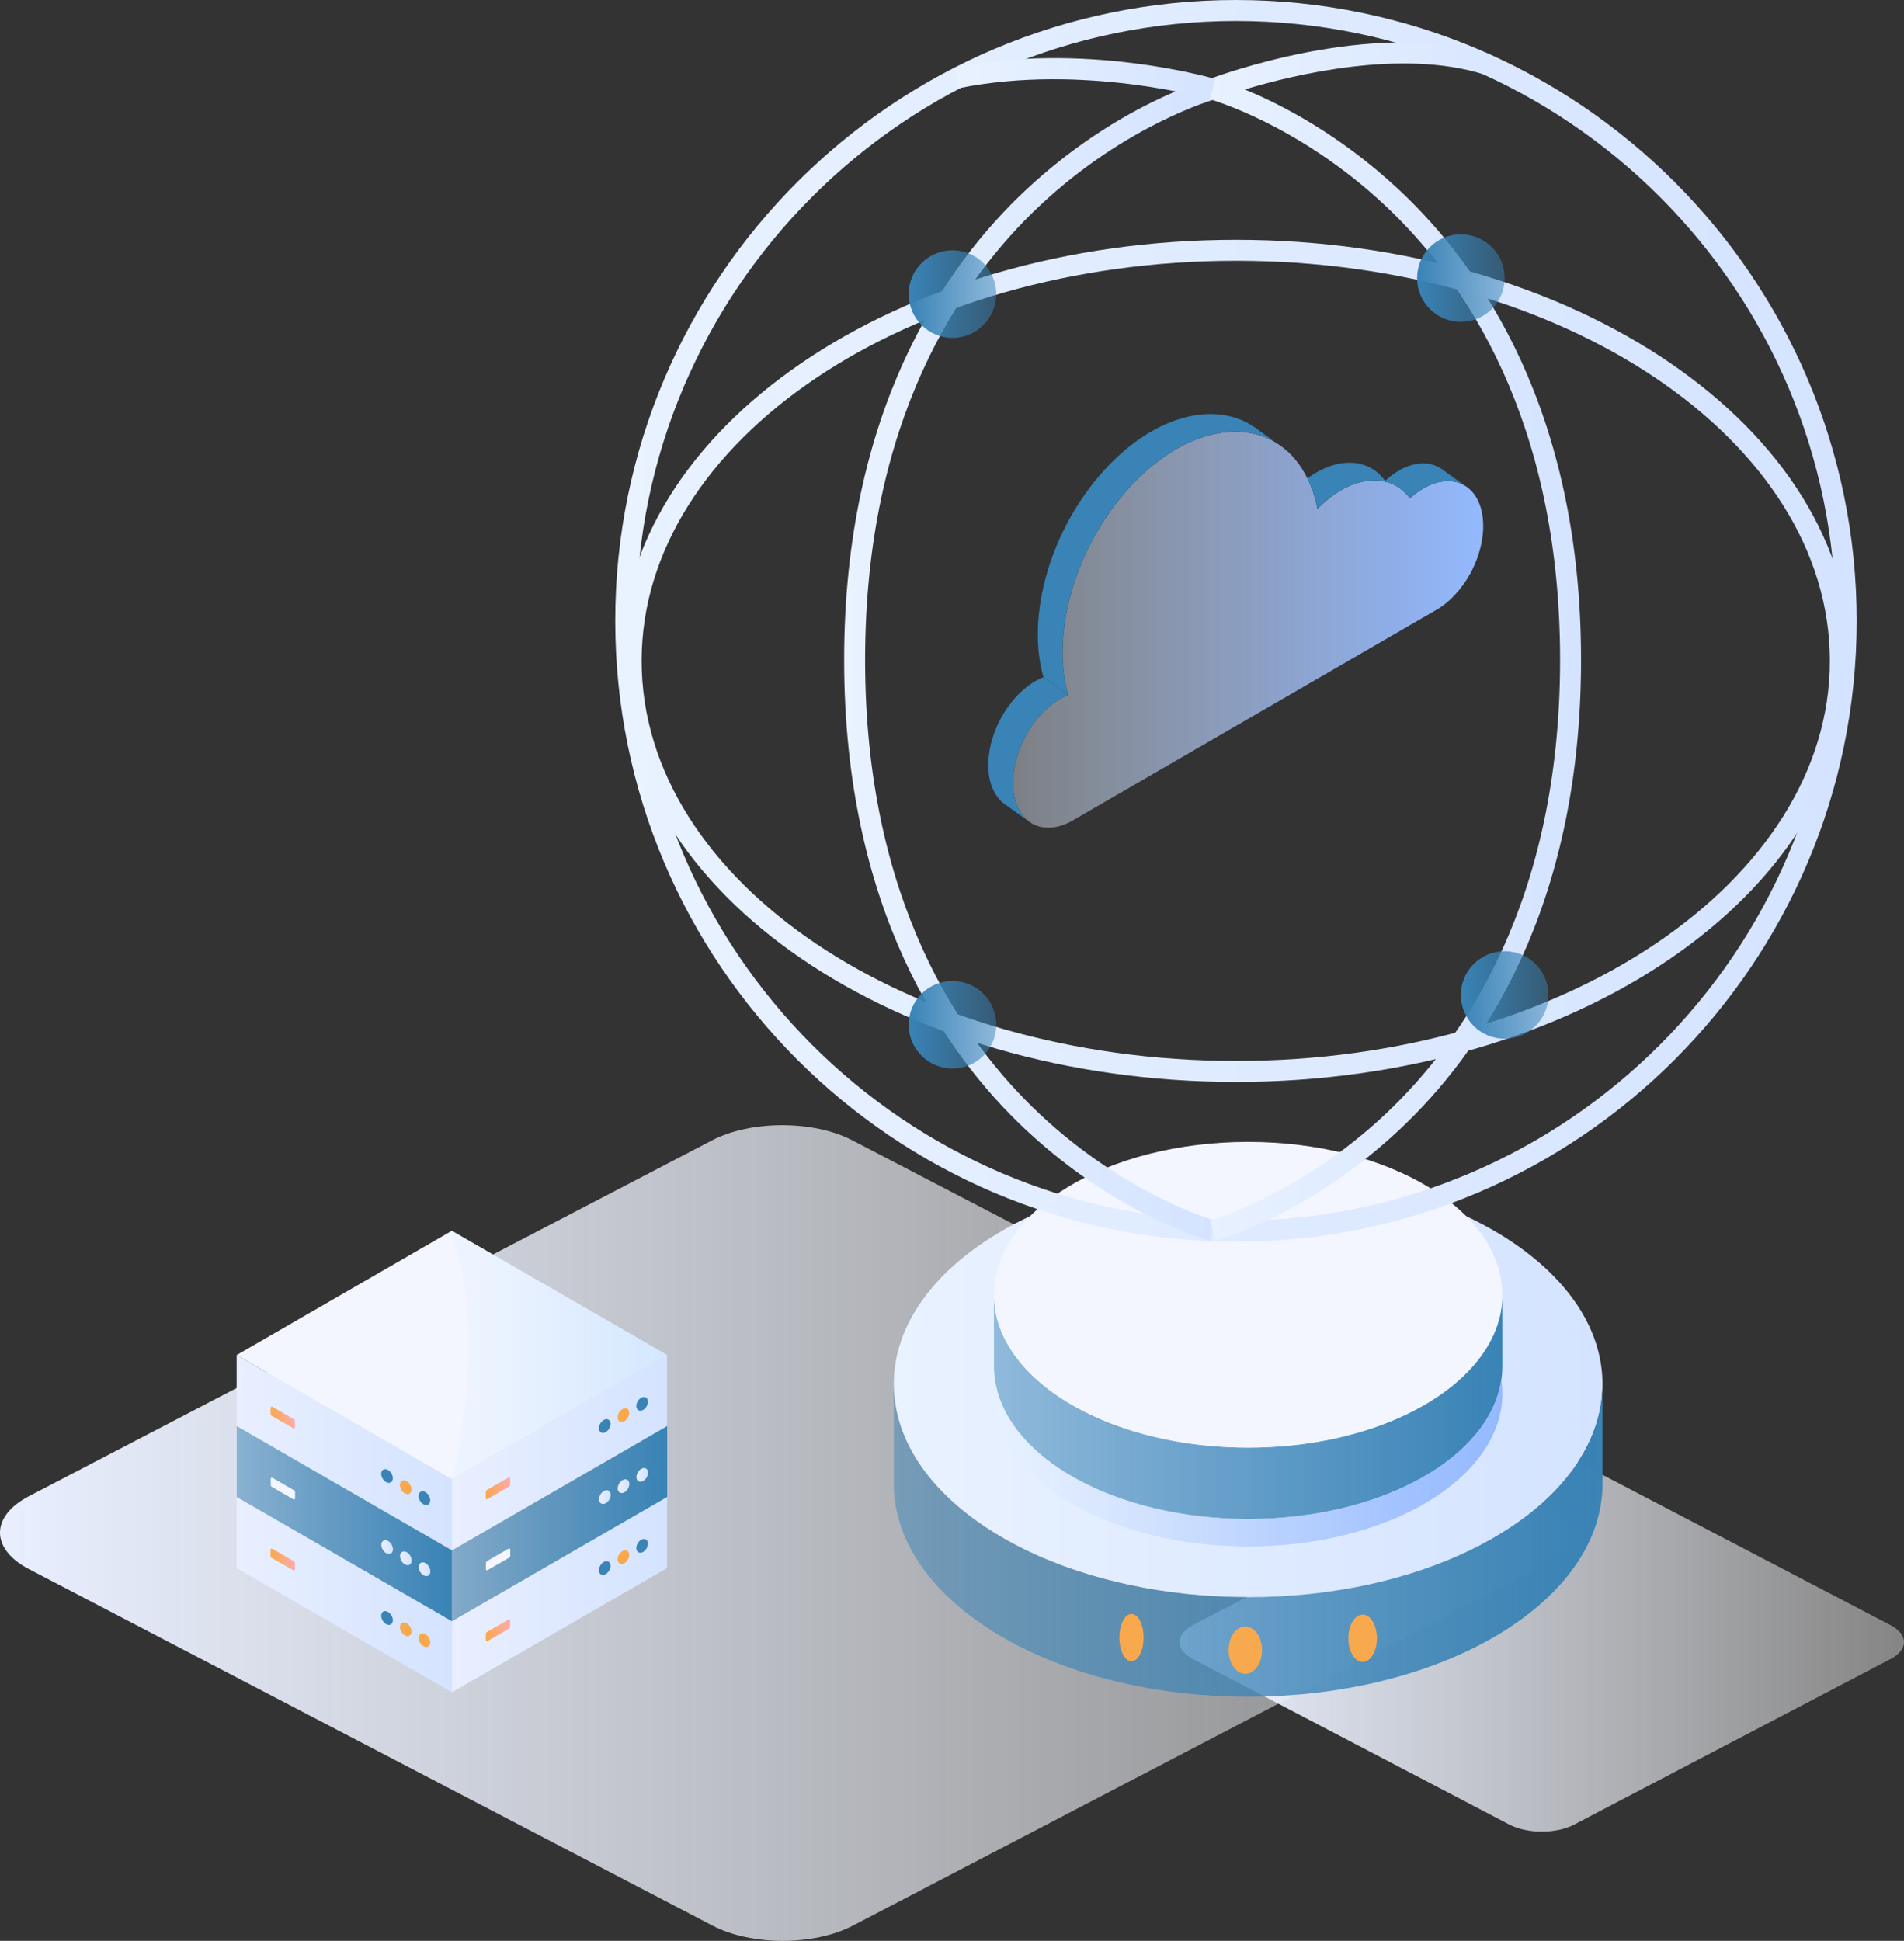 <svg width="523" height="533" viewBox="0 0 523 533" fill="none" xmlns="http://www.w3.org/2000/svg">
<rect x="0" y="0" width="523" height="533" fill="#333333" stroke="none"/>
<path d="M422.041 430.908L234.224 528.848C223.608 534.384 206.393 534.384 195.777 528.849L7.961 430.92C-2.655 425.383 -2.654 416.413 7.967 410.882L195.62 313.152C206.24 307.62 223.462 307.615 234.085 313.141L422.029 410.882C432.652 416.405 432.658 425.372 422.041 430.908Z" fill="url(#paint0_linear_17_192)"/>
<path d="M519.317 455.6L432.397 501.072C427.484 503.643 419.517 503.643 414.604 501.073L327.684 455.606C322.771 453.035 322.772 448.87 327.687 446.302L414.531 400.927C419.446 398.359 427.416 398.357 432.332 400.923L519.311 446.302C524.227 448.867 524.23 453.03 519.317 455.6Z" fill="url(#paint1_linear_17_192)"/>
<path d="M440.18 380.104C440.18 384.807 439.278 389.384 437.501 393.773C434.992 400.084 430.781 405.995 425.177 411.328C419.307 416.908 411.908 421.85 403.334 425.949C386.723 433.885 365.698 438.622 342.835 438.622C296.93 438.622 258.443 419.502 248.194 393.773C246.434 389.384 245.515 384.808 245.515 380.104C245.515 347.783 289.097 321.586 342.835 321.586C343.762 321.586 344.698 321.594 345.616 321.612C346.364 321.62 347.104 321.638 347.844 321.663C348.465 321.679 349.086 321.705 349.707 321.731C350.115 321.748 350.523 321.765 350.923 321.79C352.258 321.85 353.586 321.935 354.903 322.037C355.397 322.072 355.898 322.114 356.392 322.157C356.639 322.174 356.885 322.191 357.123 322.216C357.693 322.267 358.263 322.318 358.832 322.378C359.487 322.437 360.133 322.506 360.78 322.582C361.342 322.642 361.894 322.71 362.447 322.778C363.238 322.871 364.028 322.973 364.811 323.084C364.879 323.092 364.939 323.101 365.007 323.11C365.729 323.212 366.444 323.323 367.15 323.433C367.933 323.552 368.706 323.68 369.472 323.807C371.003 324.071 372.508 324.351 373.997 324.649C374.014 324.657 374.031 324.657 374.048 324.657C374.643 324.785 375.247 324.913 375.834 325.04C376.055 325.083 376.277 325.134 376.498 325.185C376.914 325.278 377.322 325.363 377.731 325.465C378.148 325.559 378.556 325.661 378.965 325.755C379.016 325.763 379.067 325.781 379.118 325.789C379.603 325.908 380.087 326.027 380.563 326.155C381.754 326.443 382.936 326.759 384.093 327.09C384.629 327.243 385.173 327.397 385.7 327.558C386.764 327.864 387.809 328.187 388.839 328.528C389.187 328.638 389.527 328.749 389.868 328.868C390.225 328.978 390.574 329.098 390.923 329.217C391.645 329.464 392.36 329.719 393.066 329.974C393.143 330 393.228 330.033 393.304 330.059C393.874 330.264 394.435 330.476 394.996 330.697C395.243 330.782 395.481 330.875 395.719 330.977C396.553 331.3 397.378 331.632 398.195 331.972C399.955 332.703 401.665 333.46 403.332 334.26C403.808 334.489 404.276 334.719 404.744 334.948C406.547 335.841 408.3 336.777 409.992 337.747C410.528 338.053 411.064 338.368 411.591 338.682C411.668 338.725 411.744 338.776 411.812 338.818C412.204 339.056 412.595 339.295 412.978 339.533C413.199 339.669 413.412 339.805 413.615 339.941C414.023 340.196 414.423 340.451 414.823 340.724C415.095 340.894 415.359 341.073 415.623 341.26C415.963 341.481 416.294 341.71 416.617 341.94C417.961 342.876 419.254 343.828 420.488 344.824C420.819 345.079 421.143 345.343 421.457 345.607C422.146 346.168 422.827 346.747 423.481 347.333C423.652 347.486 423.822 347.64 423.991 347.792C424.017 347.809 424.034 347.827 424.051 347.843C424.314 348.081 424.578 348.32 424.834 348.566C424.953 348.668 425.063 348.779 425.174 348.889C425.412 349.102 425.641 349.331 425.872 349.561C425.931 349.612 425.991 349.672 426.05 349.74C426.263 349.952 426.476 350.156 426.68 350.369C426.773 350.454 426.858 350.548 426.943 350.633C426.96 350.649 426.969 350.659 426.978 350.675C427.233 350.939 427.488 351.203 427.735 351.475C427.887 351.619 428.015 351.764 428.143 351.909C428.279 352.062 428.407 352.207 428.543 352.351C429.155 353.023 429.734 353.695 430.286 354.384C430.439 354.571 430.584 354.758 430.737 354.946C430.763 354.972 430.788 354.997 430.804 355.031C431.068 355.362 431.324 355.686 431.57 356.026C431.842 356.383 432.114 356.749 432.369 357.114C432.956 357.931 433.509 358.756 434.019 359.59C434.147 359.794 434.275 359.998 434.393 360.202C435.099 361.368 435.737 362.55 436.315 363.74L436.571 364.276C436.588 364.311 436.605 364.345 436.622 364.378C436.766 364.684 436.902 364.991 437.022 365.297C437.294 365.892 437.532 366.488 437.762 367.091C437.898 367.465 438.034 367.84 438.162 368.214C438.476 369.124 438.757 370.034 438.986 370.952C439.037 371.131 439.08 371.31 439.122 371.488C439.224 371.888 439.318 372.288 439.403 372.688C439.47 373.028 439.539 373.376 439.598 373.725C439.615 373.81 439.632 373.887 439.641 373.972C439.667 374.108 439.692 374.244 439.717 374.38C439.777 374.738 439.828 375.095 439.87 375.452C439.887 375.562 439.904 375.673 439.913 375.775C439.913 375.783 439.913 375.792 439.921 375.809C439.964 376.175 439.998 376.54 440.031 376.915C440.04 377.077 440.057 377.238 440.065 377.4C440.074 377.426 440.074 377.443 440.074 377.468C440.1 377.749 440.116 378.038 440.125 378.319C440.141 378.463 440.141 378.609 440.141 378.753C440.15 378.838 440.158 378.915 440.15 378.991C440.171 379.364 440.18 379.73 440.18 380.104Z" fill="url(#paint2_linear_17_192)"/>
<path d="M440.183 380.103V407.434C440.183 439.754 396.584 465.952 342.838 465.952C289.092 465.952 245.517 439.754 245.517 407.434V380.103C245.517 384.803 246.433 389.382 248.192 393.768C258.436 419.508 296.925 438.621 342.838 438.621C388.751 438.621 427.265 419.509 437.508 393.768C439.268 389.382 440.183 384.803 440.183 380.103Z" fill="url(#paint3_linear_17_192)"/>
<path d="M412.678 355.578V375.176C412.678 376.445 412.582 377.712 412.391 378.933C409.232 400.373 379.296 417.148 342.852 417.148C306.384 417.148 276.473 400.373 273.313 378.933C273.122 377.712 273.026 376.444 273.026 375.176V355.578C273.026 358.953 273.672 362.231 274.941 365.365C275.443 366.657 276.065 367.926 276.76 369.146C286.164 385.681 312.199 397.55 342.852 397.55C373.481 397.55 399.541 385.681 408.945 369.146C409.638 367.926 410.261 366.657 410.763 365.365C412.008 362.23 412.678 358.952 412.678 355.578Z" fill="url(#paint4_linear_17_192)"/>
<path d="M412.675 355.57C412.675 358.941 412.018 362.227 410.756 365.374C403.408 383.839 375.778 397.551 342.841 397.551C309.904 397.551 282.291 383.839 274.943 365.374C273.681 362.227 273.025 358.942 273.025 355.57C273.025 332.384 304.285 313.59 342.841 313.59C381.398 313.59 412.675 332.384 412.675 355.57Z" fill="#F3F6FF"/>
<path d="M310.803 456.215C312.642 456.215 314.132 453.307 314.132 449.72C314.132 446.133 312.642 443.225 310.803 443.225C308.965 443.225 307.475 446.133 307.475 449.72C307.475 453.307 308.965 456.215 310.803 456.215Z" fill="#F9A94D"/>
<path d="M342.074 459.668C344.611 459.668 346.668 456.76 346.668 453.173C346.668 449.586 344.611 446.678 342.074 446.678C339.537 446.678 337.48 449.586 337.48 453.173C337.48 456.76 339.537 459.668 342.074 459.668Z" fill="#F9A94D"/>
<path d="M374.3 456.401C376.468 456.401 378.225 453.493 378.225 449.906C378.225 446.319 376.468 443.411 374.3 443.411C372.132 443.411 370.375 446.319 370.375 449.906C370.375 453.493 372.132 456.401 374.3 456.401Z" fill="#F9A94D"/>
<path d="M412.678 382.713C412.678 386.063 412.008 389.365 410.763 392.5C403.417 410.973 375.778 424.685 342.852 424.685C309.901 424.685 282.287 410.973 274.941 392.5C273.672 389.365 273.026 386.063 273.026 382.713C273.026 381.444 273.122 380.177 273.313 378.932C276.473 400.373 306.384 417.147 342.852 417.147C379.296 417.147 409.232 400.373 412.391 378.932C412.582 380.177 412.678 381.445 412.678 382.713Z" fill="url(#paint5_linear_17_192)"/>
<path fill-rule="evenodd" clip-rule="evenodd" d="M169 170.502C169 264.517 245.487 341.003 339.502 341.003C433.517 341.003 510.005 264.517 510.005 170.502C510.005 76.487 433.517 0 339.502 0C245.487 0 169 76.487 169 170.502ZM174.758 170.502C174.758 79.662 248.662 5.758 339.502 5.758C430.343 5.758 504.246 79.662 504.246 170.502C504.246 261.342 430.343 335.245 339.502 335.245C248.662 335.245 174.758 261.342 174.758 170.502Z" fill="url(#paint6_linear_17_192)"/>
<path d="M332.323 340.77C331.291 340.488 306.77 333.595 281.953 310.42C259.108 289.085 231.876 249.354 231.876 181.227C231.876 113.101 259.099 73.37 281.937 52.035C306.745 28.86 331.258 21.967 332.29 21.685L333.811 27.239C333.571 27.305 309.435 34.135 285.657 56.441C263.749 76.991 237.634 115.322 237.634 181.227C237.634 247.133 263.758 285.464 285.673 306.014C309.46 328.32 333.603 335.149 333.845 335.216L332.323 340.77Z" fill="url(#paint7_linear_17_192)"/>
<path d="M333.842 340.77L332.323 335.216L333.083 337.993L332.321 335.217C332.562 335.151 356.705 328.321 380.492 306.015C402.408 285.464 428.532 247.133 428.532 181.228C428.532 115.323 402.398 76.991 380.476 56.44C356.68 34.135 332.53 27.305 332.288 27.238L323.804 24.903L332.025 21.771C333.851 21.075 377.107 4.859 409.322 14.928L407.604 20.424C385.094 13.389 355.731 20.411 341.912 24.568C351.34 28.428 367.703 36.638 384.195 52.034C407.048 73.368 434.29 113.101 434.29 181.227C434.29 249.354 407.058 289.085 384.212 310.419C359.395 333.595 334.873 340.487 333.842 340.77Z" fill="url(#paint8_linear_17_192)"/>
<path fill-rule="evenodd" clip-rule="evenodd" d="M170.488 181.487C170.488 245.247 246.324 297.119 339.539 297.119C432.644 297.119 508.39 245.247 508.39 181.487C508.39 117.726 432.644 65.853 339.539 65.853C246.324 65.853 170.488 117.726 170.488 181.487ZM176.247 181.487C176.247 120.902 249.499 71.612 339.539 71.612C429.469 71.612 502.633 120.902 502.632 181.487C502.632 242.072 429.469 291.361 339.539 291.361C249.499 291.361 176.247 242.072 176.247 181.487Z" fill="url(#paint9_linear_17_192)"/>
<path d="M332.247 27.226C331.903 27.127 297.377 17.317 263.418 24.217L262.271 18.575C297.658 11.38 332.392 21.272 333.853 21.696L332.247 27.226Z" fill="url(#paint10_linear_17_192)"/>
<path d="M261.633 293.443C268.274 293.443 273.657 288.059 273.657 281.418C273.657 274.777 268.274 269.394 261.633 269.394C254.992 269.394 249.608 274.777 249.608 281.418C249.608 288.059 254.992 293.443 261.633 293.443Z" fill="url(#paint11_linear_17_192)"/>
<path d="M413.306 285.267C419.947 285.267 425.331 279.884 425.331 273.243C425.331 266.602 419.947 261.218 413.306 261.218C406.665 261.218 401.282 266.602 401.282 273.243C401.282 279.884 406.665 285.267 413.306 285.267Z" fill="url(#paint12_linear_17_192)"/>
<path d="M261.633 92.782C268.274 92.782 273.657 87.399 273.657 80.758C273.657 74.117 268.274 68.733 261.633 68.733C254.992 68.733 249.608 74.117 249.608 80.758C249.608 87.399 254.992 92.782 261.633 92.782Z" fill="url(#paint13_linear_17_192)"/>
<path d="M401.282 88.393C407.923 88.393 413.307 83.009 413.307 76.368C413.307 69.727 407.923 64.344 401.282 64.344C394.641 64.344 389.258 69.727 389.258 76.368C389.258 83.009 394.641 88.393 401.282 88.393Z" fill="url(#paint14_linear_17_192)"/>
<path d="M278.925 219.862C279.183 220.748 279.516 221.59 279.938 222.367C279.969 222.432 280.003 222.497 280.041 222.563C280.712 223.755 281.529 224.72 282.467 225.459L282.494 225.48L283.178 225.968C286.201 227.892 290.224 227.73 294.236 225.559L295.116 225.051L329.218 205.305L333.855 202.622L333.862 202.618L372.058 180.502L374.205 179.259L394.188 167.689C394.215 167.676 394.246 167.658 394.274 167.644C396.139 166.61 398.004 165.136 399.756 163.233C400.997 161.89 402.096 160.434 403.051 158.887C405.098 155.59 406.472 151.948 407.063 148.43C407.811 144.119 407.406 139.976 405.658 136.861C404.812 135.352 403.724 134.212 402.463 133.429L402.45 133.419C401.391 132.763 400.214 132.36 398.956 132.203C397.352 132.006 395.62 132.216 393.851 132.824C393.601 132.91 393.35 133.003 393.099 133.106C391.155 133.897 389.18 135.168 387.294 136.906C385.628 134.615 383.463 133.123 381.007 132.415C375.356 130.79 368.159 133.308 361.887 139.784C361.302 136.771 360.389 133.941 359.122 131.365C358.895 130.904 358.658 130.451 358.407 130.004C356.301 126.246 353.567 123.426 350.4 121.526L350.386 121.519C349.654 121.083 348.899 120.695 348.123 120.355C346.33 119.568 344.423 119.043 342.437 118.778C332.592 117.459 320.74 122.513 310.438 133.671C295.34 150.026 288.579 174.018 293.444 190.851C290.919 191.83 288.332 193.624 285.948 196.203C285.526 196.66 285.12 197.131 284.732 197.616C279.344 204.296 277.042 213.373 278.925 219.862Z" fill="url(#paint15_linear_17_192)"/>
<path d="M359.121 131.362C360.389 133.939 361.303 136.769 361.886 139.782C368.159 133.306 375.356 130.789 381.006 132.413L380.474 132.035C375.778 125.584 367.146 125.478 359.121 131.362Z" fill="#3983B6"/>
<path d="M380.474 132.035L381.007 132.414C383.463 133.121 385.627 134.612 387.293 136.904C389.18 135.165 391.154 133.894 393.099 133.105C393.349 133.002 393.601 132.908 393.851 132.823C395.62 132.214 397.351 132.005 398.956 132.201C400.213 132.358 401.391 132.761 402.449 133.417L396.458 129.129L395.734 128.61C393.031 126.879 389.519 126.821 385.933 128.383C384.102 129.181 382.247 130.4 380.474 132.035Z" fill="#3983B6"/>
<path d="M286.627 185.976L293.442 190.846C288.578 174.014 295.339 150.022 310.436 133.666C320.739 122.508 332.591 117.455 342.436 118.774C344.422 119.038 346.328 119.564 348.121 120.351C348.898 120.69 349.654 121.079 350.385 121.515L345.38 117.873L344.761 117.423C333.954 109.866 317.4 113.875 303.621 128.798C288.52 145.155 281.763 169.146 286.627 185.976Z" fill="#3983B6"/>
<path d="M273.226 217.694C274.019 219.11 275.026 220.206 276.187 220.982V220.985L282.467 225.458C281.528 224.719 280.711 223.755 280.041 222.562C280.004 222.497 279.969 222.432 279.938 222.366C279.515 221.589 279.182 220.747 278.924 219.861C277.042 213.372 279.343 204.296 284.73 197.611C285.118 197.127 285.524 196.656 285.946 196.198C288.33 193.619 290.917 191.825 293.442 190.846L286.626 185.975C284.102 186.957 281.515 188.748 279.131 191.331C278.708 191.787 278.299 192.262 277.911 192.746C271.724 200.418 269.608 211.249 273.226 217.694Z" fill="#3983B6"/>
<path d="M183.229 372.14L124.114 406.267L65 372.128L123.619 338.285L124.114 338L183.229 372.14Z" fill="#F3F6FF"/>
<path d="M65.002 372.128V391.63L124.116 425.759V406.268L65.002 372.128Z" fill="url(#paint16_linear_17_192)"/>
<path d="M124.115 425.759L183.228 391.632V372.139L124.115 406.268V425.759Z" fill="url(#paint17_linear_17_192)"/>
<path d="M104.953 403.892C104.742 404.195 104.675 404.607 104.736 405.042C104.784 405.396 104.918 405.766 105.128 406.106C105.227 406.265 105.341 406.415 105.472 406.556C106.224 407.359 107.209 407.467 107.674 406.799C108.137 406.131 107.905 404.939 107.153 404.137C106.402 403.334 105.416 403.225 104.953 403.892Z" fill="#3983B6"/>
<path d="M110.088 406.99C109.877 407.293 109.81 407.705 109.871 408.14C109.919 408.494 110.053 408.864 110.263 409.204C110.362 409.362 110.476 409.513 110.608 409.653C111.359 410.457 112.344 410.565 112.809 409.897C113.272 409.229 113.04 408.037 112.288 407.234C111.537 406.432 110.551 406.322 110.088 406.99Z" fill="#F9A94D"/>
<path d="M115.222 409.981C115.011 410.285 114.945 410.696 115.006 411.131C115.053 411.486 115.187 411.856 115.398 412.195C115.497 412.354 115.611 412.505 115.742 412.645C116.494 413.448 117.479 413.557 117.943 412.888C118.407 412.221 118.175 411.029 117.423 410.226C116.671 409.423 115.686 409.314 115.222 409.981Z" fill="#3983B6"/>
<path d="M74.325 386.62L74.327 388.3C74.327 388.509 74.439 388.702 74.62 388.806L80.575 392.248C80.775 392.363 81.025 392.219 81.025 391.988V390.331C81.025 390.08 80.891 389.848 80.674 389.722L74.812 386.338C74.595 386.213 74.324 386.37 74.325 386.62Z" fill="url(#paint18_linear_17_192)"/>
<path d="M177.745 384.078C177.956 384.381 178.023 384.793 177.962 385.228C177.914 385.582 177.78 385.952 177.569 386.292C177.471 386.451 177.356 386.601 177.225 386.742C176.473 387.545 175.488 387.653 175.024 386.985C174.56 386.317 174.792 385.125 175.544 384.322C176.295 383.52 177.281 383.41 177.745 384.078Z" fill="#3983B6"/>
<path d="M172.61 387.175C172.821 387.479 172.887 387.89 172.826 388.325C172.779 388.68 172.644 389.05 172.434 389.389C172.335 389.548 172.221 389.699 172.09 389.839C171.338 390.642 170.353 390.75 169.889 390.082C169.425 389.415 169.657 388.222 170.409 387.42C171.16 386.617 172.146 386.508 172.61 387.175Z" fill="#F9A94D"/>
<path d="M167.475 390.167C167.686 390.47 167.753 390.882 167.692 391.317C167.644 391.672 167.51 392.041 167.3 392.381C167.201 392.54 167.087 392.691 166.955 392.831C166.204 393.634 165.219 393.742 164.754 393.074C164.291 392.407 164.523 391.215 165.275 390.411C166.026 389.609 167.011 389.499 167.475 390.167Z" fill="#3983B6"/>
<path d="M140.137 406.064L140.134 407.744C140.134 407.953 140.023 408.146 139.842 408.251L133.886 411.692C133.686 411.808 133.436 411.664 133.436 411.432V409.775C133.436 409.524 133.57 409.292 133.787 409.167L139.649 405.782C139.866 405.657 140.137 405.814 140.137 406.064Z" fill="url(#paint19_linear_17_192)"/>
<path d="M124.114 406.267C124.114 406.267 134.767 365.962 123.619 338.285L124.114 338L183.229 372.139L124.114 406.267Z" fill="url(#paint20_linear_17_192)"/>
<path d="M65.035 391.64V411.141L124.148 445.27V425.779L65.035 391.64Z" fill="url(#paint21_linear_17_192)"/>
<path d="M124.148 445.271L183.261 411.144V391.65L124.148 425.779V445.271Z" fill="url(#paint22_linear_17_192)"/>
<path d="M104.985 423.404C104.774 423.707 104.708 424.119 104.769 424.554C104.816 424.908 104.951 425.278 105.161 425.618C105.26 425.777 105.374 425.927 105.505 426.068C106.257 426.871 107.242 426.979 107.706 426.311C108.17 425.643 107.938 424.451 107.186 423.648C106.435 422.846 105.449 422.737 104.985 423.404Z" fill="url(#paint23_linear_17_192)"/>
<path d="M110.12 426.501C109.909 426.805 109.843 427.217 109.904 427.652C109.951 428.006 110.086 428.376 110.296 428.716C110.395 428.874 110.509 429.025 110.64 429.165C111.392 429.968 112.377 430.077 112.841 429.408C113.305 428.741 113.073 427.549 112.321 426.746C111.57 425.943 110.584 425.834 110.12 426.501Z" fill="url(#paint24_linear_17_192)"/>
<path d="M115.255 429.493C115.044 429.796 114.977 430.208 115.038 430.643C115.086 430.998 115.22 431.367 115.431 431.707C115.529 431.866 115.644 432.017 115.775 432.157C116.526 432.96 117.512 433.068 117.976 432.4C118.439 431.733 118.207 430.541 117.456 429.737C116.705 428.935 115.718 428.826 115.255 429.493Z" fill="url(#paint25_linear_17_192)"/>
<path d="M74.357 406.132L74.36 407.812C74.36 408.021 74.471 408.214 74.653 408.318L80.608 411.76C80.808 411.876 81.058 411.731 81.058 411.5V409.843C81.058 409.592 80.924 409.36 80.707 409.235L74.845 405.85C74.628 405.725 74.357 405.882 74.357 406.132Z" fill="#F3F6FF"/>
<path d="M177.777 403.589C177.988 403.892 178.055 404.304 177.994 404.739C177.946 405.094 177.812 405.463 177.602 405.803C177.503 405.962 177.389 406.113 177.257 406.253C176.506 407.056 175.521 407.164 175.056 406.496C174.593 405.829 174.825 404.637 175.577 403.834C176.328 403.031 177.314 402.922 177.777 403.589Z" fill="url(#paint26_linear_17_192)"/>
<path d="M172.642 406.687C172.853 406.99 172.92 407.402 172.859 407.837C172.811 408.192 172.677 408.561 172.467 408.901C172.368 409.06 172.254 409.211 172.122 409.351C171.371 410.154 170.386 410.262 169.921 409.594C169.458 408.926 169.69 407.734 170.442 406.931C171.193 406.129 172.179 406.02 172.642 406.687Z" fill="url(#paint27_linear_17_192)"/>
<path d="M167.508 409.678C167.719 409.982 167.785 410.394 167.724 410.829C167.677 411.183 167.543 411.553 167.332 411.893C167.233 412.051 167.119 412.202 166.988 412.342C166.236 413.146 165.251 413.254 164.787 412.586C164.323 411.918 164.555 410.726 165.307 409.923C166.058 409.121 167.044 409.011 167.508 409.678Z" fill="url(#paint28_linear_17_192)"/>
<path d="M140.17 425.576L140.168 427.256C140.167 427.465 140.056 427.658 139.875 427.762L133.92 431.204C133.719 431.319 133.469 431.175 133.469 430.944V429.287C133.469 429.036 133.603 428.804 133.82 428.678L139.683 425.294C139.899 425.169 140.17 425.326 140.17 425.576Z" fill="#F3F6FF"/>
<path d="M65.003 411.124V430.625L124.116 464.754V445.263L65.003 411.124Z" fill="url(#paint29_linear_17_192)"/>
<path d="M124.116 464.755L183.23 430.629V411.135L124.116 445.264V464.755Z" fill="url(#paint30_linear_17_192)"/>
<path d="M104.953 442.888C104.743 443.191 104.676 443.603 104.737 444.038C104.784 444.392 104.919 444.762 105.129 445.102C105.228 445.261 105.342 445.411 105.473 445.552C106.225 446.355 107.21 446.463 107.674 445.795C108.138 445.127 107.906 443.935 107.154 443.132C106.403 442.33 105.417 442.22 104.953 442.888Z" fill="#3983B6"/>
<path d="M110.088 445.985C109.877 446.289 109.811 446.701 109.872 447.135C109.919 447.49 110.054 447.86 110.264 448.199C110.363 448.358 110.477 448.509 110.608 448.649C111.36 449.453 112.345 449.561 112.809 448.893C113.273 448.225 113.041 447.033 112.289 446.23C111.538 445.427 110.552 445.318 110.088 445.985Z" fill="#F9A94D"/>
<path d="M115.223 448.977C115.012 449.28 114.945 449.692 115.006 450.127C115.054 450.481 115.188 450.851 115.399 451.191C115.497 451.35 115.612 451.5 115.743 451.64C116.495 452.444 117.48 452.552 117.944 451.884C118.407 451.216 118.175 450.024 117.424 449.221C116.673 448.418 115.686 448.309 115.223 448.977Z" fill="#F9A94D"/>
<path d="M74.325 425.615L74.328 427.296C74.328 427.505 74.439 427.697 74.621 427.802L80.576 431.244C80.776 431.359 81.026 431.215 81.026 430.984V429.326C81.026 429.076 80.892 428.843 80.675 428.718L74.813 425.334C74.596 425.209 74.325 425.365 74.325 425.615Z" fill="url(#paint31_linear_17_192)"/>
<path d="M177.745 423.073C177.956 423.377 178.023 423.788 177.962 424.223C177.914 424.578 177.78 424.947 177.57 425.287C177.471 425.446 177.357 425.597 177.226 425.737C176.474 426.54 175.489 426.648 175.024 425.98C174.561 425.313 174.793 424.121 175.545 423.318C176.296 422.515 177.282 422.406 177.745 423.073Z" fill="#3983B6"/>
<path d="M172.61 426.171C172.821 426.474 172.888 426.886 172.827 427.321C172.779 427.676 172.645 428.045 172.435 428.385C172.336 428.544 172.222 428.695 172.091 428.835C171.339 429.638 170.354 429.746 169.889 429.078C169.426 428.411 169.658 427.218 170.41 426.415C171.161 425.613 172.147 425.503 172.61 426.171Z" fill="#F9A94D"/>
<path d="M167.476 429.163C167.687 429.466 167.753 429.878 167.692 430.313C167.645 430.667 167.511 431.037 167.3 431.377C167.201 431.536 167.087 431.686 166.956 431.827C166.204 432.63 165.219 432.738 164.755 432.07C164.291 431.402 164.523 430.21 165.275 429.408C166.026 428.605 167.012 428.496 167.476 429.163Z" fill="#3983B6"/>
<path d="M140.138 445.059L140.136 446.74C140.135 446.948 140.024 447.141 139.843 447.246L133.888 450.687C133.687 450.803 133.437 450.658 133.437 450.427V448.77C133.437 448.519 133.571 448.287 133.788 448.162L139.651 444.777C139.867 444.652 140.138 444.809 140.138 445.059Z" fill="url(#paint32_linear_17_192)"/>
<defs>
<linearGradient id="paint0_linear_17_192" x1="430" y1="533" x2="-0.002" y2="533" gradientUnits="userSpaceOnUse">
<stop stop-color="white" stop-opacity="0.4"/>
<stop offset="0.483" stop-color="#F2F6FF" stop-opacity="0.69"/>
<stop offset="1" stop-color="#E9EFFF"/>
</linearGradient>
<linearGradient id="paint1_linear_17_192" x1="523" y1="503" x2="323.999" y2="503" gradientUnits="userSpaceOnUse">
<stop stop-color="white" stop-opacity="0.4"/>
<stop offset="0.483" stop-color="#F2F6FF" stop-opacity="0.69"/>
<stop offset="1" stop-color="#E9EFFF"/>
</linearGradient>
<linearGradient id="paint2_linear_17_192" x1="245.515" y1="438.622" x2="440.18" y2="438.622" gradientUnits="userSpaceOnUse">
<stop stop-color="#E9F2FF"/>
<stop offset="1" stop-color="#D4E3FF"/>
</linearGradient>
<linearGradient id="paint3_linear_17_192" x1="245.517" y1="465.952" x2="440.184" y2="465.952" gradientUnits="userSpaceOnUse">
<stop stop-color="#3983B6" stop-opacity="0.5"/>
<stop offset="1" stop-color="#3983B6"/>
</linearGradient>
<linearGradient id="paint4_linear_17_192" x1="273.026" y1="417.148" x2="412.678" y2="417.148" gradientUnits="userSpaceOnUse">
<stop stop-color="#3983B6" stop-opacity="0.5"/>
<stop offset="1" stop-color="#3983B6"/>
</linearGradient>
<linearGradient id="paint5_linear_17_192" x1="273.026" y1="424.685" x2="412.678" y2="424.685" gradientUnits="userSpaceOnUse">
<stop stop-color="#E9F2FF" stop-opacity="0.4"/>
<stop offset="0.277" stop-color="#C7DBFF" stop-opacity="0.567"/>
<stop offset="0.562" stop-color="#ABC8FF" stop-opacity="0.738"/>
<stop offset="0.812" stop-color="#9ABDFF" stop-opacity="0.888"/>
<stop offset="0.999" stop-color="#94B9FF"/>
</linearGradient>
<linearGradient id="paint6_linear_17_192" x1="169" y1="341.003" x2="510.004" y2="341.003" gradientUnits="userSpaceOnUse">
<stop stop-color="#E9F2FF"/>
<stop offset="1" stop-color="#D4E3FF"/>
</linearGradient>
<linearGradient id="paint7_linear_17_192" x1="231.875" y1="340.769" x2="333.844" y2="340.769" gradientUnits="userSpaceOnUse">
<stop stop-color="#E9F2FF"/>
<stop offset="1" stop-color="#D4E3FF"/>
</linearGradient>
<linearGradient id="paint8_linear_17_192" x1="323.804" y1="340.77" x2="434.289" y2="340.77" gradientUnits="userSpaceOnUse">
<stop stop-color="#E9F2FF"/>
<stop offset="1" stop-color="#D4E3FF"/>
</linearGradient>
<linearGradient id="paint9_linear_17_192" x1="170.488" y1="297.119" x2="508.39" y2="297.119" gradientUnits="userSpaceOnUse">
<stop stop-color="#E9F2FF"/>
<stop offset="1" stop-color="#D4E3FF"/>
</linearGradient>
<linearGradient id="paint10_linear_17_192" x1="262.271" y1="27.226" x2="333.852" y2="27.226" gradientUnits="userSpaceOnUse">
<stop stop-color="#E9F2FF"/>
<stop offset="1" stop-color="#D4E3FF"/>
</linearGradient>
<linearGradient id="paint11_linear_17_192" x1="249.608" y1="293.443" x2="273.657" y2="293.443" gradientUnits="userSpaceOnUse">
<stop stop-color="#3983B6"/>
<stop offset="1" stop-color="#3983B6" stop-opacity="0.5"/>
</linearGradient>
<linearGradient id="paint12_linear_17_192" x1="401.282" y1="285.267" x2="425.33" y2="285.267" gradientUnits="userSpaceOnUse">
<stop stop-color="#3983B6"/>
<stop offset="1" stop-color="#3983B6" stop-opacity="0.5"/>
</linearGradient>
<linearGradient id="paint13_linear_17_192" x1="249.608" y1="92.782" x2="273.657" y2="92.782" gradientUnits="userSpaceOnUse">
<stop stop-color="#3983B6"/>
<stop offset="1" stop-color="#3983B6" stop-opacity="0.5"/>
</linearGradient>
<linearGradient id="paint14_linear_17_192" x1="389.258" y1="88.392" x2="413.307" y2="88.392" gradientUnits="userSpaceOnUse">
<stop stop-color="#3983B6"/>
<stop offset="1" stop-color="#3983B6" stop-opacity="0.5"/>
</linearGradient>
<linearGradient id="paint15_linear_17_192" x1="278.276" y1="227.304" x2="407.422" y2="227.304" gradientUnits="userSpaceOnUse">
<stop stop-color="#E9F2FF" stop-opacity="0.4"/>
<stop offset="0.277" stop-color="#C7DBFF" stop-opacity="0.567"/>
<stop offset="0.562" stop-color="#ABC8FF" stop-opacity="0.738"/>
<stop offset="0.812" stop-color="#9ABDFF" stop-opacity="0.888"/>
<stop offset="0.999" stop-color="#94B9FF"/>
</linearGradient>
<linearGradient id="paint16_linear_17_192" x1="65.002" y1="425.759" x2="124.116" y2="425.759" gradientUnits="userSpaceOnUse">
<stop stop-color="#E9EFFF"/>
<stop offset="1" stop-color="#D4E3FF"/>
</linearGradient>
<linearGradient id="paint17_linear_17_192" x1="124.115" y1="425.759" x2="183.228" y2="425.759" gradientUnits="userSpaceOnUse">
<stop stop-color="#E9EFFF"/>
<stop offset="1" stop-color="#D4E3FF"/>
</linearGradient>
<linearGradient id="paint18_linear_17_192" x1="74.325" y1="392.289" x2="81.025" y2="392.289" gradientUnits="userSpaceOnUse">
<stop stop-color="#F9A94D"/>
<stop offset="1" stop-color="#FFAAAC"/>
</linearGradient>
<linearGradient id="paint19_linear_17_192" x1="133.436" y1="411.733" x2="140.137" y2="411.733" gradientUnits="userSpaceOnUse">
<stop stop-color="#F9A94D"/>
<stop offset="1" stop-color="#FFAAAC"/>
</linearGradient>
<linearGradient id="paint20_linear_17_192" x1="123.619" y1="406.267" x2="183.229" y2="406.267" gradientUnits="userSpaceOnUse">
<stop stop-color="#E9F2FF" stop-opacity="0.4"/>
<stop offset="0.547" stop-color="#DAEAFF" stop-opacity="0.728"/>
<stop offset="0.999" stop-color="#D4E7FF"/>
</linearGradient>
<linearGradient id="paint21_linear_17_192" x1="65.035" y1="445.271" x2="124.148" y2="445.271" gradientUnits="userSpaceOnUse">
<stop stop-color="#3983B6" stop-opacity="0.5"/>
<stop offset="1" stop-color="#3983B6"/>
</linearGradient>
<linearGradient id="paint22_linear_17_192" x1="124.148" y1="445.271" x2="183.261" y2="445.271" gradientUnits="userSpaceOnUse">
<stop stop-color="#3983B6" stop-opacity="0.5"/>
<stop offset="1" stop-color="#3983B6"/>
</linearGradient>
<linearGradient id="paint23_linear_17_192" x1="104.747" y1="426.749" x2="107.945" y2="426.749" gradientUnits="userSpaceOnUse">
<stop stop-color="#E9EFFF"/>
<stop offset="1" stop-color="#D4E3FF"/>
</linearGradient>
<linearGradient id="paint24_linear_17_192" x1="109.882" y1="429.846" x2="113.08" y2="429.846" gradientUnits="userSpaceOnUse">
<stop stop-color="#E9EFFF"/>
<stop offset="1" stop-color="#D4E3FF"/>
</linearGradient>
<linearGradient id="paint25_linear_17_192" x1="115.017" y1="432.838" x2="118.214" y2="432.838" gradientUnits="userSpaceOnUse">
<stop stop-color="#E9EFFF"/>
<stop offset="1" stop-color="#D4E3FF"/>
</linearGradient>
<linearGradient id="paint26_linear_17_192" x1="174.818" y1="406.934" x2="178.016" y2="406.934" gradientUnits="userSpaceOnUse">
<stop stop-color="#E9EFFF"/>
<stop offset="1" stop-color="#D4E3FF"/>
</linearGradient>
<linearGradient id="paint27_linear_17_192" x1="169.683" y1="410.032" x2="172.881" y2="410.032" gradientUnits="userSpaceOnUse">
<stop stop-color="#E9EFFF"/>
<stop offset="1" stop-color="#D4E3FF"/>
</linearGradient>
<linearGradient id="paint28_linear_17_192" x1="164.548" y1="413.023" x2="167.746" y2="413.023" gradientUnits="userSpaceOnUse">
<stop stop-color="#E9EFFF"/>
<stop offset="1" stop-color="#D4E3FF"/>
</linearGradient>
<linearGradient id="paint29_linear_17_192" x1="65.003" y1="464.754" x2="124.116" y2="464.754" gradientUnits="userSpaceOnUse">
<stop stop-color="#E9EFFF"/>
<stop offset="1" stop-color="#D4E3FF"/>
</linearGradient>
<linearGradient id="paint30_linear_17_192" x1="124.117" y1="464.755" x2="183.23" y2="464.755" gradientUnits="userSpaceOnUse">
<stop stop-color="#E9EFFF"/>
<stop offset="1" stop-color="#D4E3FF"/>
</linearGradient>
<linearGradient id="paint31_linear_17_192" x1="74.326" y1="431.284" x2="81.026" y2="431.284" gradientUnits="userSpaceOnUse">
<stop stop-color="#F9A94D"/>
<stop offset="1" stop-color="#FFAAAC"/>
</linearGradient>
<linearGradient id="paint32_linear_17_192" x1="133.437" y1="450.728" x2="140.138" y2="450.728" gradientUnits="userSpaceOnUse">
<stop stop-color="#F9A94D"/>
<stop offset="1" stop-color="#FFAAAC"/>
</linearGradient>
</defs>
</svg>
